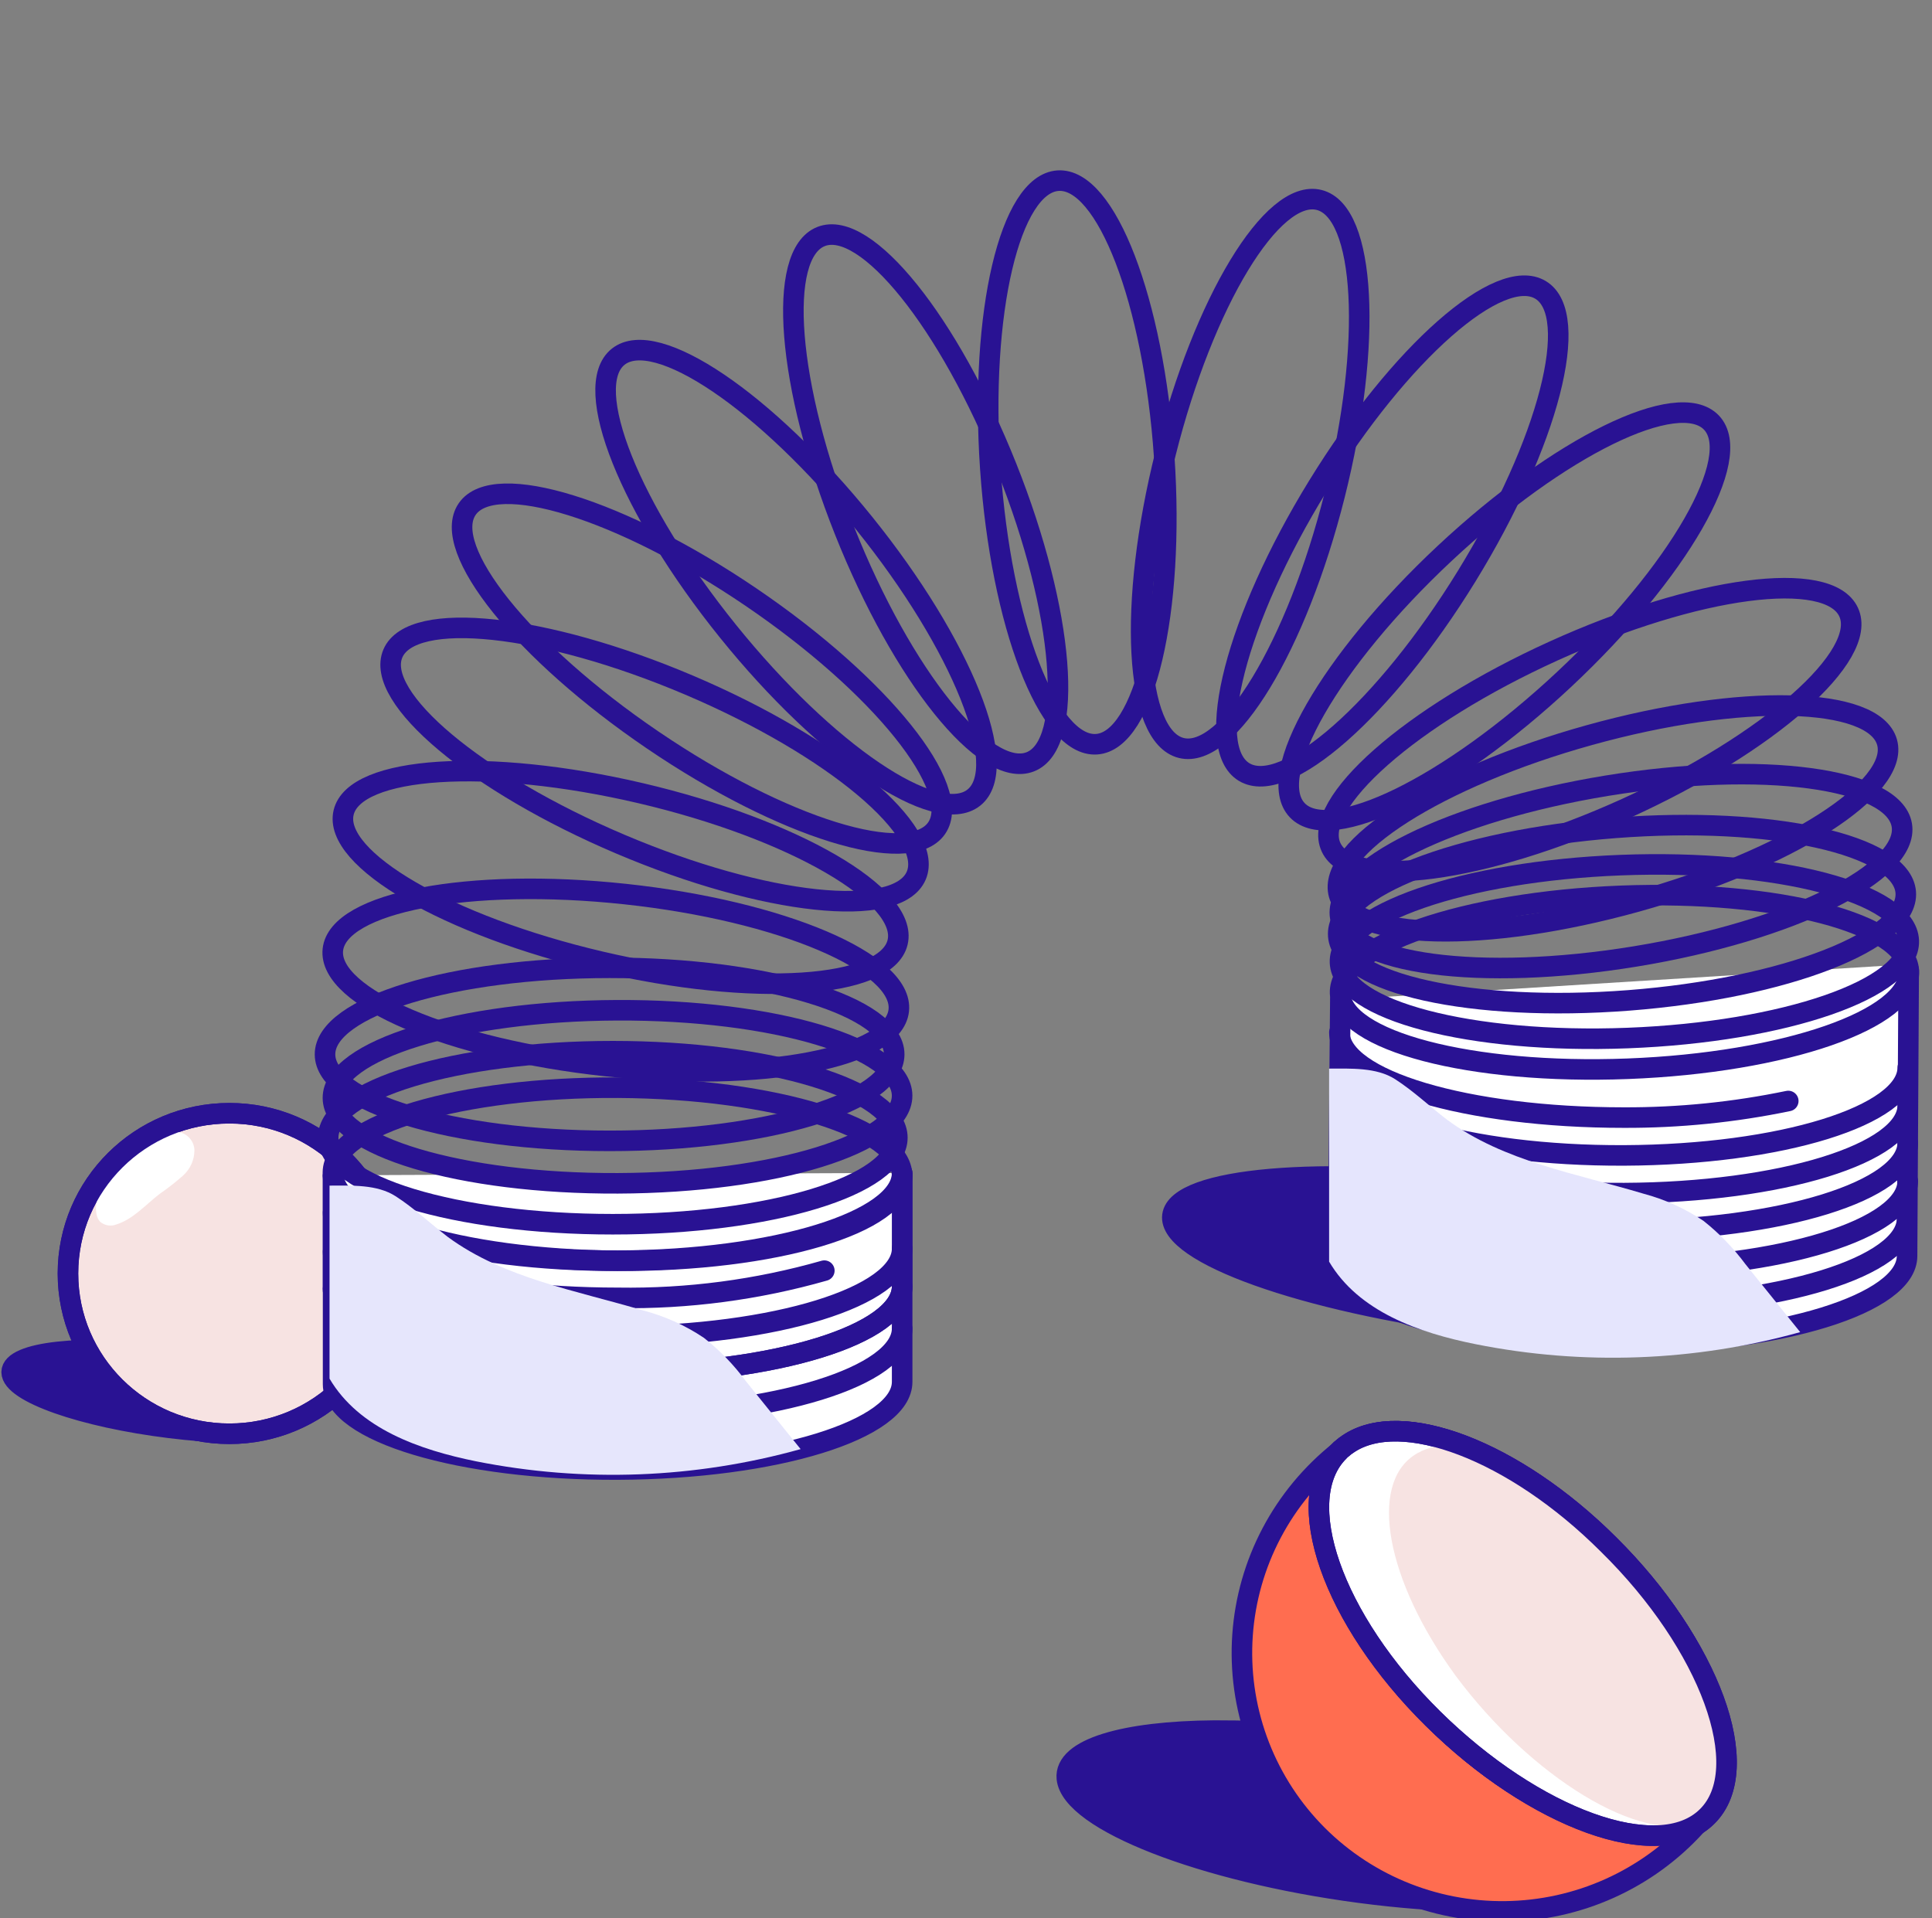 <svg width="141" height="140" viewBox="0 0 141 140" fill="none" xmlns="http://www.w3.org/2000/svg">
<rect x="0" y="0" width="141" height="140" fill="#808080" stroke="none"/>
<g clip-path="url(#clip0_170_3454)">
<path d="M21.13 102.796C21.13 104.266 18.78 105 12.4 104.216C6.02 103.432 0.85 101.614 0.85 100.145C0.85 98.675 6 98.1 12.4 98.874C18.8 99.648 21.13 101.277 21.13 102.796Z" fill="#291293" stroke="#291293" stroke-width="1.5" stroke-linecap="round" stroke-linejoin="round"/>
<path d="M16.74 104.643C23.246 104.643 28.52 99.406 28.52 92.947C28.52 86.487 23.246 81.25 16.74 81.25C10.234 81.25 4.96 86.487 4.96 92.947C4.96 99.406 10.234 104.643 16.74 104.643Z" fill="#F7E3E2" stroke="#291293" stroke-width="1.5" stroke-linecap="round" stroke-linejoin="round"/>
<path d="M7.05 88.646C7.087 88.847 7.18 89.033 7.32 89.183C7.484 89.317 7.681 89.404 7.89 89.436C8.1 89.467 8.314 89.441 8.51 89.361C9.74 88.964 10.63 87.922 11.65 87.137C12.239 86.731 12.804 86.29 13.34 85.817C13.608 85.58 13.823 85.289 13.97 84.964C14.116 84.639 14.191 84.286 14.19 83.93C14.175 83.574 14.022 83.237 13.763 82.989C13.504 82.741 13.16 82.602 12.8 82.6C11.7 82.699 9.97 83.98 9.1 84.715C8.05 85.549 6.74 87.187 7.05 88.646Z" fill="white"/>
<path d="M16.74 104.643C23.246 104.643 28.52 99.406 28.52 92.947C28.52 86.487 23.246 81.25 16.74 81.25C10.234 81.25 4.96 86.487 4.96 92.947C4.96 99.406 10.234 104.643 16.74 104.643Z" stroke="#291293" stroke-width="1.5" stroke-linecap="round" stroke-linejoin="round"/>
<path d="M131.323 94.603C131.683 91.846 121.731 88.294 109.096 86.669C96.46 85.044 85.925 85.961 85.566 88.719C85.206 91.476 95.157 95.028 107.793 96.653C120.429 98.278 130.964 97.36 131.323 94.603Z" fill="#291293" stroke="#291293" stroke-width="1.5" stroke-linecap="round" stroke-linejoin="round"/>
<path d="M24.31 85.786V101.027C24.31 104.512 33.63 107.302 45.1 107.253C56.57 107.203 65.85 104.343 65.84 100.848V85.617" fill="white"/>
<path d="M24.31 85.786V101.027C24.31 104.512 33.63 107.302 45.1 107.253C56.57 107.203 65.85 104.343 65.84 100.848V85.617" stroke="#291293" stroke-width="1.5" stroke-linecap="round" stroke-linejoin="round"/>
<path d="M97.82 72.959L97.65 91.824C97.65 95.319 106.98 98.099 118.45 98.059C129.92 98.019 139.2 95.14 139.18 91.655L139.28 70.377" fill="white"/>
<path d="M24.31 85.786V94.057C24.31 97.542 33.63 100.332 45.1 100.282C56.57 100.233 65.85 97.373 65.84 93.878V85.617" fill="white"/>
<path d="M24.31 85.786V94.057C24.31 97.542 33.63 100.332 45.1 100.282C56.57 100.233 65.85 97.373 65.84 93.878V85.617" stroke="#291293" stroke-width="1.5" stroke-linecap="round" stroke-linejoin="round"/>
<path d="M45.094 86.364C56.565 86.316 65.852 83.45 65.837 79.962C65.823 76.475 56.512 73.686 45.041 73.734C33.57 73.782 24.283 76.648 24.298 80.135C24.312 83.623 33.623 86.411 45.094 86.364Z" stroke="#291293" stroke-width="1.5" stroke-miterlimit="10"/>
<path d="M44.49 83.265C55.961 83.265 65.26 80.437 65.26 76.95C65.26 73.462 55.961 70.635 44.49 70.635C33.019 70.635 23.72 73.462 23.72 76.95C23.72 80.437 33.019 83.265 44.49 83.265Z" stroke="#291293" stroke-width="1.5" stroke-miterlimit="10"/>
<path d="M65.593 73.748C65.97 70.281 57.031 66.478 45.626 65.254C34.222 64.029 24.671 65.848 24.293 69.315C23.916 72.783 32.855 76.586 44.259 77.81C55.664 79.034 65.215 77.216 65.593 73.748Z" stroke="#291293" stroke-width="1.5" stroke-miterlimit="10"/>
<path d="M44.72 89.35C56.191 89.35 65.49 86.523 65.49 83.036C65.49 79.548 56.191 76.721 44.72 76.721C33.249 76.721 23.95 79.548 23.95 83.036C23.95 86.523 33.249 89.35 44.72 89.35Z" stroke="#291293" stroke-width="1.5" stroke-miterlimit="10"/>
<path d="M65.509 68.77C66.315 65.376 57.918 60.505 46.754 57.89C35.589 55.276 25.885 55.908 25.078 59.303C24.272 62.697 32.669 67.569 43.834 70.183C54.998 72.797 64.703 72.165 65.509 68.77Z" stroke="#291293" stroke-width="1.5" stroke-miterlimit="10"/>
<path d="M68.357 60.444C70.341 57.566 64.281 50.02 54.821 43.588C45.361 37.156 36.083 34.275 34.098 37.153C32.114 40.031 38.174 47.577 47.635 54.009C57.095 60.441 66.373 63.322 68.357 60.444Z" stroke="#291293" stroke-width="1.5" stroke-miterlimit="10"/>
<path d="M71.072 58.213C73.814 56.033 70.226 47.062 63.059 38.176C55.892 29.291 47.859 23.855 45.118 26.035C42.376 28.215 45.964 37.186 53.131 46.072C60.298 54.957 68.331 60.393 71.072 58.213Z" stroke="#291293" stroke-width="1.5" stroke-miterlimit="10"/>
<path d="M75.19 55.601C78.456 54.319 77.687 44.697 73.472 34.11C69.257 23.523 63.192 15.98 59.925 17.262C56.659 18.545 57.428 28.166 61.643 38.753C65.858 49.34 71.923 56.883 75.19 55.601Z" stroke="#291293" stroke-width="1.5" stroke-miterlimit="10"/>
<path d="M80.025 54.317C83.529 54.081 85.741 44.682 84.965 33.324C84.189 21.966 80.719 12.95 77.215 13.186C73.711 13.422 71.499 22.821 72.274 34.179C73.05 45.537 76.52 54.553 80.025 54.317Z" stroke="#291293" stroke-width="1.5" stroke-miterlimit="10"/>
<path d="M97.41 36.12C100.186 25.075 99.674 15.436 96.265 14.592C92.857 13.748 87.844 22.017 85.069 33.063C82.293 44.108 82.806 53.747 86.214 54.591C89.622 55.436 94.635 47.166 97.41 36.12Z" stroke="#291293" stroke-width="1.5" stroke-miterlimit="10"/>
<path d="M107.044 42.045C113.019 32.329 115.433 22.979 112.435 21.161C109.437 19.344 102.163 25.747 96.188 35.462C90.212 45.178 87.799 54.528 90.796 56.346C93.794 58.163 101.068 51.761 107.044 42.045Z" stroke="#291293" stroke-width="1.5" stroke-miterlimit="10"/>
<path d="M114.152 49.585C122.5 41.774 127.315 33.384 124.906 30.846C122.497 28.308 113.776 32.583 105.428 40.394C97.08 48.205 92.265 56.595 94.674 59.133C97.083 61.671 105.803 57.397 114.152 49.585Z" stroke="#291293" stroke-width="1.5" stroke-miterlimit="10"/>
<path d="M118.674 58.997C129.105 54.259 136.377 47.847 134.916 44.676C133.455 41.504 123.814 42.774 113.382 47.512C102.951 52.249 95.679 58.661 97.14 61.833C98.601 65.004 108.242 63.734 118.674 58.997Z" stroke="#291293" stroke-width="1.5" stroke-miterlimit="10"/>
<path d="M119.336 69.807C130.655 67.956 139.367 63.667 138.797 60.225C138.226 56.784 128.588 55.494 117.269 57.345C105.951 59.195 97.238 63.485 97.809 66.926C98.379 70.368 108.017 71.657 119.336 69.807Z" stroke="#291293" stroke-width="1.5" stroke-miterlimit="10"/>
<path d="M118.802 78.003C130.264 77.564 139.446 74.382 139.311 70.897C139.176 67.412 129.774 64.943 118.311 65.382C106.849 65.822 97.666 69.003 97.802 72.488C97.937 75.973 107.339 78.442 118.802 78.003Z" stroke="#291293" stroke-width="1.5" stroke-miterlimit="10"/>
<path d="M118.795 75.761C130.257 75.322 139.439 72.14 139.304 68.655C139.168 65.17 129.767 62.701 118.304 63.14C106.842 63.58 97.659 66.761 97.795 70.246C97.93 73.731 107.332 76.2 118.795 75.761Z" stroke="#291293" stroke-width="1.5" stroke-miterlimit="10"/>
<path d="M118.869 73.013C130.305 72.131 139.356 68.598 139.084 65.121C138.812 61.643 129.32 59.539 117.884 60.421C106.447 61.303 97.397 64.836 97.669 68.314C97.941 71.791 107.432 73.895 118.869 73.013Z" stroke="#291293" stroke-width="1.5" stroke-miterlimit="10"/>
<path d="M65.836 85.823C65.856 82.335 56.574 79.453 45.104 79.385C33.633 79.318 24.317 82.09 24.296 85.578C24.275 89.065 33.557 91.947 45.028 92.015C56.499 92.082 65.815 89.31 65.836 85.823Z" stroke="#291293" stroke-width="1.5" stroke-miterlimit="10"/>
<path d="M65.84 85.617C65.84 89.102 56.57 91.962 45.1 92.011C33.63 92.061 24.32 89.271 24.31 85.786" stroke="#291293" stroke-width="1.5" stroke-miterlimit="10"/>
<path d="M60.16 92.738C55.267 94.135 50.191 94.804 45.1 94.724C33.63 94.724 24.32 91.983 24.31 88.498" stroke="#291293" stroke-width="1.5" stroke-linecap="round" stroke-linejoin="round"/>
<path d="M65.84 91.129C65.84 94.614 56.57 97.484 45.1 97.523C33.63 97.563 24.32 94.793 24.31 91.347" stroke="#291293" stroke-width="1.5" stroke-linecap="round" stroke-linejoin="round"/>
<path d="M65.84 93.879C65.84 97.374 56.57 100.234 45.1 100.283C33.63 100.333 24.32 97.543 24.31 94.058" stroke="#291293" stroke-width="1.5" stroke-linecap="round" stroke-linejoin="round"/>
<path d="M65.84 96.957C65.84 100.442 56.57 103.312 45.1 103.361" stroke="#291293" stroke-width="1.5" stroke-linecap="round" stroke-linejoin="round"/>
<path d="M130.51 80.356C126.564 81.175 122.542 81.581 118.51 81.567C107.06 81.567 97.77 78.827 97.75 75.342" stroke="#291293" stroke-width="1.5" stroke-linecap="round" stroke-linejoin="round"/>
<path d="M139.23 77.924C139.23 81.409 129.98 84.278 118.54 84.328C107.1 84.378 97.8 81.588 97.79 78.093" stroke="#291293" stroke-width="1.5" stroke-linecap="round" stroke-linejoin="round"/>
<path d="M139.23 80.684C139.23 84.169 129.98 87.028 118.54 87.078C107.1 87.128 97.8 84.338 97.79 80.852" stroke="#291293" stroke-width="1.5" stroke-linecap="round" stroke-linejoin="round"/>
<path d="M139.23 83.404C139.23 86.889 129.98 89.759 118.54 89.809C107.1 89.858 97.8 87.098 97.79 83.613" stroke="#291293" stroke-width="1.5" stroke-linecap="round" stroke-linejoin="round"/>
<path d="M139.23 86.193C139.23 89.678 129.98 92.548 118.54 92.588C113.388 92.699 108.249 92.029 103.3 90.602" stroke="#291293" stroke-width="1.5" stroke-linecap="round" stroke-linejoin="round"/>
<path d="M139.18 88.943C139.18 92.428 129.91 95.298 118.45 95.348C106.99 95.397 97.67 92.607 97.65 89.122" stroke="#291293" stroke-width="1.5" stroke-miterlimit="10"/>
<path d="M97.82 72.959L97.65 91.825C97.65 95.32 106.98 98.1 118.45 98.06C129.92 98.02 139.2 95.141 139.18 91.656L139.3 70.805" stroke="#291293" stroke-width="1.5" stroke-linecap="round" stroke-linejoin="round"/>
<path d="M119.432 65.811C130.478 62.741 138.665 57.529 137.719 54.171C136.772 50.812 127.049 50.579 116.003 53.649C104.957 56.72 96.77 61.932 97.717 65.29C98.663 68.649 108.386 68.882 119.432 65.811Z" stroke="#291293" stroke-width="1.5" stroke-miterlimit="10"/>
<path d="M119.54 135.302C119.85 138.39 110.77 139.661 99.26 138.142C87.75 136.623 78.17 132.88 77.86 129.792C77.65 127.627 82.04 126.356 88.64 126.307C92.746 126.307 96.849 126.529 100.93 126.972C112.44 128.491 119.23 132.205 119.54 135.302Z" fill="#291293" stroke="#291293" stroke-width="1.5" stroke-linecap="round" stroke-linejoin="round"/>
<path d="M123.76 133.258C122.004 135.195 119.863 136.75 117.471 137.825C115.079 138.9 112.489 139.471 109.864 139.502C107.239 139.533 104.635 139.024 102.218 138.006C99.802 136.988 97.623 135.484 95.821 133.589C94.019 131.693 92.632 129.448 91.747 126.993C90.863 124.539 90.5 121.929 90.683 119.329C90.865 116.729 91.588 114.194 92.806 111.885C94.024 109.576 95.711 107.542 97.76 105.913C94.21 109.418 97.29 118.165 104.61 125.443C111.93 132.721 120.76 135.779 124.3 132.265C127.84 128.75 124.76 120.002 117.43 112.724C110.51 105.843 102.25 102.795 98.43 105.396" fill="#FF6D50"/>
<path d="M123.76 133.258C122.004 135.195 119.863 136.75 117.471 137.825C115.079 138.9 112.489 139.471 109.864 139.502C107.239 139.533 104.635 139.024 102.218 138.006C99.802 136.988 97.623 135.484 95.821 133.589C94.019 131.693 92.632 129.448 91.747 126.993C90.863 124.539 90.5 121.929 90.683 119.329C90.865 116.729 91.588 114.194 92.806 111.885C94.024 109.576 95.711 107.542 97.76 105.913C94.21 109.418 97.29 118.165 104.61 125.443C111.93 132.721 120.76 135.779 124.3 132.265C127.84 128.75 124.76 120.002 117.43 112.724C110.51 105.843 102.25 102.795 98.43 105.396" stroke="#291293" stroke-width="1.5" stroke-linecap="round" stroke-linejoin="round"/>
<path d="M124.32 132.266C120.78 135.781 111.97 132.722 104.63 125.444C97.29 118.166 94.23 109.419 97.78 105.914C97.847 105.834 97.924 105.764 98.01 105.705C98.134 105.591 98.268 105.488 98.41 105.398C102.27 102.747 110.53 105.844 117.41 112.725C124.78 120.003 127.86 128.751 124.32 132.266Z" fill="#E4E1FF" stroke="#300198" stroke-width="1.5" stroke-linejoin="round"/>
<path d="M124.59 132.574C121.05 136.088 111.97 132.722 104.59 125.444C97.21 118.166 94.19 109.419 97.74 105.914C97.807 105.834 97.884 105.764 97.97 105.705C98.094 105.591 98.228 105.488 98.37 105.398C102.23 102.747 110.49 105.844 117.37 112.725C124.78 120.003 128.13 129.078 124.59 132.574Z" fill="white" stroke="#291293" stroke-width="1.5" stroke-linecap="round" stroke-linejoin="round"/>
<path d="M123.92 132.961C128.06 131.283 125.25 123.32 120.78 116.766C115.58 109.151 108.02 104.097 103.89 105.844C103.801 105.87 103.716 105.91 103.64 105.964C103.506 106.019 103.379 106.089 103.26 106.172C99.88 108.337 101.13 115.327 106.26 122.337C111.76 129.714 119.79 134.659 123.92 132.961Z" fill="#F7E3E2"/>
<path d="M124.59 132.574C121.05 136.088 111.97 132.722 104.59 125.444C97.21 118.166 94.19 109.419 97.74 105.914C97.807 105.834 97.884 105.764 97.97 105.705C98.094 105.591 98.228 105.488 98.37 105.398C102.23 102.747 110.49 105.844 117.37 112.725C124.78 120.003 128.13 129.078 124.59 132.574Z" stroke="#291293" stroke-width="1.5" stroke-linecap="round" stroke-linejoin="round"/>
<path d="M66.866 63.912C68.247 60.705 60.818 54.475 50.271 49.995C39.724 45.516 30.055 44.484 28.674 47.69C27.292 50.897 34.722 57.127 45.268 61.607C55.815 66.087 65.484 67.118 66.866 63.912Z" stroke="#291293" stroke-width="1.5" stroke-miterlimit="10"/>
<g style="mix-blend-mode:multiply">
<path d="M24.05 86.531V100.62C26.2 104.264 30.59 105.813 34.76 106.657C42.61 108.22 50.722 107.914 58.43 105.763L54.43 100.799C53.56 99.613 52.53 98.55 51.37 97.641C50.029 96.74 48.545 96.069 46.98 95.656C42.08 94.186 36.81 93.312 32.69 90.284C31.39 89.291 30.23 88.179 28.87 87.305C27.51 86.431 25.68 86.531 24.05 86.531Z" fill="#E6E6FC"/>
</g>
<g style="mix-blend-mode:multiply">
<path d="M97 77.992V92.081C99.15 95.725 103.54 97.274 107.71 98.108C115.56 99.674 123.671 99.371 131.38 97.224L127.38 92.26C126.504 91.078 125.475 90.016 124.32 89.102C122.978 88.203 121.494 87.532 119.93 87.117C115.02 85.647 109.76 84.773 105.64 81.745C104.33 80.752 103.18 79.64 101.82 78.766C100.46 77.892 98.58 77.992 97 77.992Z" fill="#E5E5FD"/>
</g>
</g>
<defs>
<clipPath id="clip0_170_3454">
<rect width="141" height="140" fill="white"/>
</clipPath>
</defs>
</svg>
